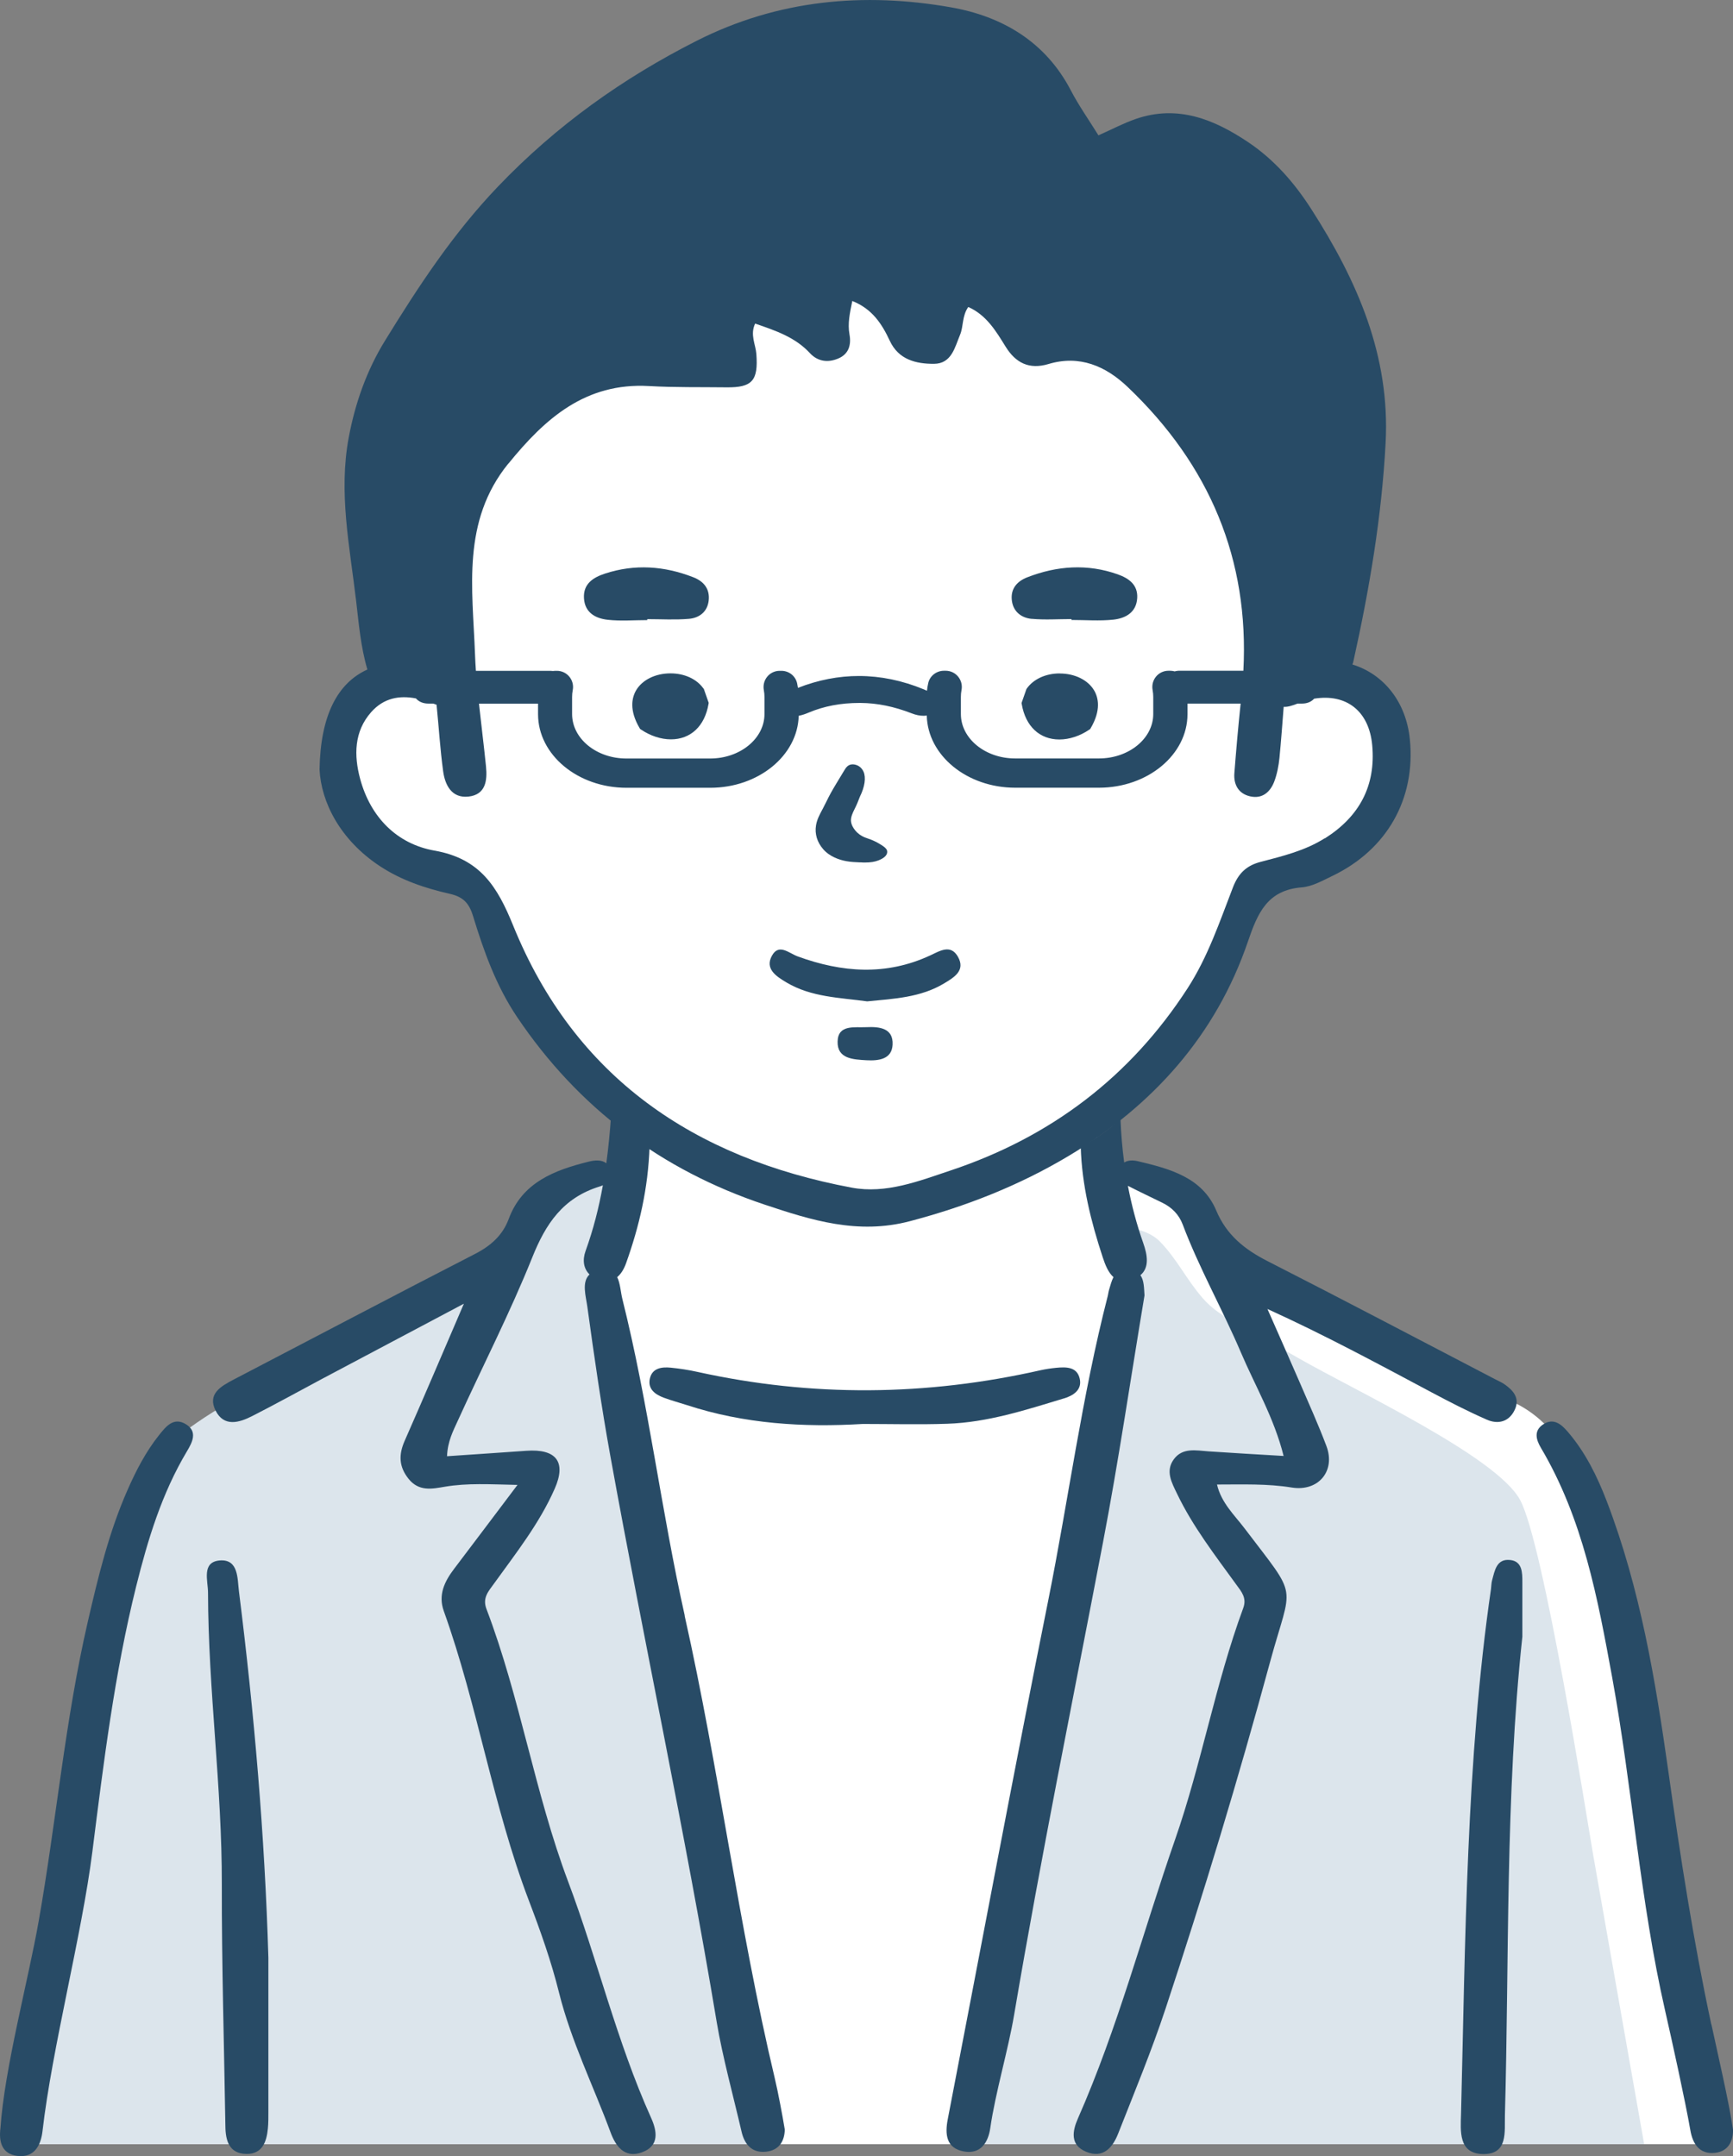 <?xml version="1.0" encoding="UTF-8"?>
<svg id="_レイヤー_2" data-name="レイヤー 2" xmlns="http://www.w3.org/2000/svg" width="271.33" height="337.56" viewBox="0 0 271.33 337.56">
  <rect x="0" y="0" width="271.33" height="337.56" fill="#808080" stroke="none"/>
  <defs>
    <style>
      .cls-1 {
        fill: #284b66;
      }

      .cls-2 {
        fill: #fff;
      }

      .cls-3 {
        fill: #dce5ec;
      }
    </style>
  </defs>
  <g id="_色々な男性_上半身" data-name="色々な男性　上半身">
    <g id="_黒髪_メガネ_スーツ" data-name="黒髪×メガネ×スーツ">
      <path id="_白" data-name="白" class="cls-2" d="M107.23,52.1c-35.52,4.08-42.04,21.76-39.23,54.36-11.38-3.76-17.22,8.21-14.05,18.97,3.69,10.21,11.33,8.72,19.02,12.97,13.91,14.12,1.9,16,26.03,36.32l-1.61,8.51c-3.4.95-10.34,2.24-14.43,7.64-4.56,5.13,3.14,3.71-9.55,8.98-23.2,11.33-31.67,15.74-45.77,26.67-13.49,25.42-21.07,81.44-23.66,109.16h264.81c-3.33-15.2-11.92-61.13-14.98-80.79-2.75-12.23-5.2-32.3-19.39-36.29-9.56-2.78-27.1-14.33-33.37-16.61-6.27-2.28-7.84-.43-10.27-5.7-2.42-5.28-1.28-6.82-3.42-8.4-1.38-1.96-12.58-5.34-14.26-4.68-.71.1-1.71-8.49-1.71-8.49,8.23-4.67,19.07-16.76,21.96-28.34,1.71-5.99,1.71-8.27,4.42-9.27,2.71-1,12.26-.57,15.83-6.85,3.56-6.27,4.61-9.75,3.45-14.5-1.17-4.75,1.09-6.4-4.3-8.46-5.39-2.06-14.69,0-14.69,0,2.9-13.2-2.14-43.2-19.98-52.47-9.26-5.13-9.54.67-15.53-2.73-5.99-3.4-10.84-11.53-13.69-9.25-2.85,2.28-1.57,8.27-3.99,7.99-2.42-.29-4.02-8.07-9.35-8.38-15.84-1.78.84,14.28-8.19,7.96-16.35-12.11-8.51,10.78-20.06,1.69Z"/>
      <g id="_スーツ" data-name="スーツ">
        <path class="cls-3" d="M97.39,183.23s-5.98-.45-9.03,2.48-4.63,6.21-7.57,9.37c-2.94,3.16-6.66,4.4-16.94,9.94-10.28,5.53-35.23,16.38-39.41,23.6s-11.85,52.96-12.98,59.06c-1.13,6.1-9.03,47.99-9.03,47.99h117.89l-7.57-39.53-16.19-83.9-2.83-13.43,3.65-15.6Z"/>
        <path class="cls-3" d="M173.66,192.06s5.28-.43,7.97,2.34c2.69,2.77,4.08,5.85,6.67,8.83,2.59,2.98,5.88,4.15,14.94,9.36,9.06,5.21,31.08,15.43,34.76,22.24s10.46,49.9,11.45,55.64c1,5.74,7.97,45.21,7.97,45.21h-103.99l6.68-37.24,14.28-79.04,2.5-12.65-3.22-14.69Z"/>
      </g>
      <g id="_アウトライン" data-name="アウトライン">
        <g>
          <path class="cls-1" d="M232.76,222.25c1.78.78,3.5.36,4.39-1.52.85-1.78-.16-3.01-1.58-4-.46-.33-1.01-.55-1.52-.82-11.86-6.17-23.69-12.41-35.61-18.48-3.63-1.85-6.42-4.11-8.02-7.92-2.19-5.2-7.3-6.54-12.33-7.73-.73-.17-1.49-.15-2.08.22-.3-2.25-.49-4.51-.58-6.8-1.85,1.71-4.01,3.16-6.22,4.38.17,5.95,1.59,11.63,3.43,17.23.39,1.19.87,2.41,1.69,3.13-.3.59-.48,1.29-.68,1.95-.1.32-.13.66-.21.99-4.04,15.7-6.13,31.75-9.31,47.61-5.35,26.64-10.59,54.64-15.75,81.32-.44,2.29-.28,4.53,2.58,5.02,2.64.45,3.77-1.5,4.08-3.65.8-5.57,2.81-12.24,3.74-17.77,4.19-24.69,9.19-49.23,13.89-73.83,2.47-12.9,4.37-25.91,6.52-38.77-.08-1.16-.06-2.36-.64-3.17,1.44-1.21,1.09-3.19.45-5.01-1.04-2.95-1.83-5.95-2.41-8.98.03.02.06.04.1.05,1.74.89,3.52,1.73,5.28,2.59,1.52.74,2.61,1.86,3.2,3.41,2.59,6.87,6.24,13.29,9.11,20.03,2.23,5.24,5.19,10.22,6.69,16.21-4.17-.25-7.95-.46-11.74-.72-1.97-.14-4.08-.63-5.45,1.24-1.36,1.85-.32,3.67.51,5.4,2.46,5.13,5.95,9.63,9.28,14.23.79,1.08,1.67,2.07,1.08,3.66-4.37,11.86-6.52,24.35-10.67,36.24-5.07,14.56-8.97,29.51-15.22,43.68-.87,1.98-1.25,4.15,1.29,5.2,2.7,1.12,4.18-.71,5.01-2.83,2.56-6.5,5.24-12.97,7.43-19.59,5.94-17.95,11.41-36.03,16.36-54.26,3.44-12.66,4.6-9.58-3.99-20.91-1.59-2.1-3.64-3.98-4.32-6.87,4.07,0,7.86-.15,11.69.47,4.21.68,6.91-2.61,5.44-6.5-1.27-3.37-2.76-6.66-4.19-9.98-1.66-3.83-3.36-7.65-5.04-11.47,8.98,4.08,17.28,8.57,25.62,13.01,2.84,1.51,5.72,3,8.67,4.29Z"/>
          <path class="cls-1" d="M107.21,252.94c-3.69-16.45-5.67-33.21-9.77-49.58-.26-1.03-.32-2.43-.81-3.42.62-.51,1.07-1.28,1.39-2.17,2.06-5.77,3.46-11.69,3.68-18.3-2.18-1.25-4.23-2.9-6.03-4.75-.17,2.48-.41,4.95-.74,7.4-.73-.58-1.78-.5-2.71-.27-5.44,1.34-10.46,3.27-12.57,8.98-.95,2.56-2.8,4.21-5.3,5.49-12.62,6.48-25.17,13.1-37.75,19.65-2.05,1.07-4.16,2.27-2.84,4.88,1.31,2.58,3.68,1.89,5.73.84,3.7-1.88,7.33-3.9,10.99-5.85,7.17-3.81,14.34-7.61,22.15-11.74-3.28,7.62-6.22,14.55-9.26,21.44-.96,2.17-.95,4.03.59,5.97,1.62,2.03,3.67,1.59,5.72,1.24,3.51-.59,7-.37,11.34-.28-3.66,4.84-6.78,9.01-9.93,13.15-1.51,1.99-2.51,4.08-1.61,6.59,5.33,14.87,7.69,30.55,13.32,45.33,1.81,4.74,3.51,9.52,4.73,14.44,1.89,7.57,5.38,14.58,8.07,21.87.77,2.08,2.15,4.11,4.9,3.11,2.8-1.01,2.36-3.36,1.43-5.42-5.39-11.98-8.38-24.74-12.98-36.97-5.25-13.96-7.49-28.75-12.79-42.68-.66-1.74.32-2.77,1.17-3.95,3.45-4.79,7.14-9.45,9.52-14.88,1.85-4.2.24-6.27-4.46-5.93-4.03.29-8.06.55-12.4.85.09-2.34.96-3.96,1.69-5.57,3.88-8.53,8.18-16.9,11.66-25.57,2.1-5.25,4.81-9.32,10.55-11.09.17-.05.34-.12.5-.19-.62,3.48-1.49,6.91-2.71,10.29-.51,1.41-.32,2.76.62,3.67-1.28,1.2-.56,3.43-.34,5.07,1.07,7.78,2.19,15.57,3.59,23.3,5.36,29.61,11.73,59.04,16.67,88.72.88,5.3,2.67,11.85,3.88,17.1.44,1.91,1.55,3.39,3.83,3.15,2.06-.22,2.9-1.65,2.94-3.47-.38-2.31-1.05-5.86-1.57-8.04-5.69-23.96-8.72-48.39-14.11-72.41Z"/>
          <path class="cls-1" d="M29.17,223.01c-1.98-1.26-3.2.33-4.28,1.68-2.07,2.6-3.57,5.51-4.9,8.52-2.94,6.65-4.62,13.65-6.24,20.66-3.57,15.47-4.94,31.28-7.69,46.88-1.61,9.18-5.37,23.11-5.99,32.44-.27,2.09.2,4.03,2.66,4.33,2.73.33,3.68-1.79,3.92-3.84,1.5-13.07,6.16-30.72,7.81-43.77,1.76-13.93,3.46-27.88,6.86-41.56,1.83-7.34,4.01-14.54,7.95-21.14.82-1.38,1.71-3.04-.1-4.2Z"/>
          <path class="cls-1" d="M267.93,316.93c-2.81-13.09-4.85-26.29-6.71-39.53-2.03-14.36-4.41-28.68-9.65-42.36-1.5-3.9-3.34-7.67-6.13-10.91-1-1.16-2.23-2.22-3.87-1.11-1.46.99-1.06,2.38-.33,3.62,6.61,11.15,8.9,23.55,11.17,35.95,3.17,17.35,4.36,34.99,8.3,52.23,1.07,4.7,3.12,13.96,3.95,18.72.35,2.01,1.37,3.78,3.87,3.5,2.06-.24,2.79-1.8,2.81-3.55-.57-4.14-2.55-12.61-3.39-16.55Z"/>
          <path class="cls-1" d="M236.44,244.23c-2.14-.24-2.42,1.68-2.83,3.19-.12.43-.11.89-.17,1.34-3.88,26.63-4.02,55.42-4.69,82.22-.07,2.65-.43,6.18,3.42,6.25,3.99.07,3.37-3.49,3.45-6.13.67-24.01.05-50.01,2.73-74.86,0-2.25.01-5.39,0-8.53,0-1.48.01-3.27-1.89-3.48Z"/>
          <path class="cls-1" d="M37.41,249.12c-.25-1.98-.05-5.07-3.02-4.82-2.87.25-1.82,3.2-1.82,5.05.03,15.27,2.2,30.44,2.16,45.72-.03,12,.37,25.85.56,37.86.03,2.23.6,4.24,3.29,4.28,2.5.04,3.16-1.92,3.36-3.96.09-.89.08-1.79.08-2.69,0-7.41,0-16.65,0-24.06-.57-19.21-2.22-38.33-4.61-57.38Z"/>
          <path class="cls-1" d="M166.57,218.94c1.5-.46,2.9-1.37,2.47-3.14-.44-1.83-2.12-1.81-3.69-1.66-.81.08-1.61.2-2.4.37-17.91,4.06-35.84,4.23-53.79.26-1.35-.3-2.74-.51-4.12-.65-1.47-.15-2.94.07-3.3,1.73-.34,1.61.83,2.47,2.22,2.98,1.19.44,2.42.77,3.63,1.16,8.93,2.92,18.16,3.5,27.49,2.94,4.41,0,8.82.12,13.22-.03,6.33-.21,12.3-2.16,18.27-3.97Z"/>
        </g>
        <g>
          <path class="cls-1" d="M220.74,115.79c-.58-5.95-4.14-10.27-9-11.76.07-.17.13-.35.17-.56,2.5-11.26,4.42-22.59,5.03-34.12.73-13.66-4.44-25.39-11.61-36.57-2.67-4.17-5.83-7.78-9.89-10.51-5.32-3.57-11.04-5.92-17.61-3.65-1.93.67-3.76,1.64-5.85,2.57-1.46-2.36-3.06-4.62-4.33-7.05-3.97-7.62-10.74-11.57-18.7-12.98-13.72-2.43-27.18-1.19-39.84,5.21-11.62,5.88-21.99,13.28-31.1,22.79-7.05,7.36-12.49,15.66-17.74,24.19-2.85,4.63-4.66,9.74-5.67,15.14-1.61,8.59.14,17,1.14,25.44.43,3.62.72,7.29,1.78,10.89-4.7,2.12-7.35,7.24-7.49,15.65.25,5.08,3.18,10.99,9.43,15.12,3.35,2.21,7.1,3.47,10.95,4.34,2.11.48,3.03,1.45,3.65,3.48,1.69,5.52,3.61,10.93,6.91,15.83,9.58,14.22,22.59,23.96,38.77,29.36,7.28,2.43,14.57,4.73,22.7,2.59,8.83-2.32,17.19-5.62,24.89-10.23,13.16-7.88,23.04-18.87,28.05-33.55,1.53-4.48,3.04-8.06,8.45-8.49,1.65-.13,3.27-1.07,4.82-1.81,8.52-4.11,13-12.04,12.09-21.32ZM79.61,72.57c5.74-7.07,12.07-12.7,22-12.13,4.03.23,8.08.15,12.12.2,4.07.05,5-1.06,4.69-5.22-.11-1.5-1.02-3.02-.19-4.76,3.27,1.12,6.29,2.15,8.58,4.63,1.24,1.34,2.87,1.52,4.47.82,1.6-.69,2.02-2.11,1.72-3.76-.31-1.72.06-3.35.44-5.23,3.12,1.24,4.64,3.59,5.87,6.23,1.37,2.96,4.1,3.62,6.92,3.61,2.76-.02,3.26-2.58,4.08-4.54.56-1.33.29-2.94,1.29-4.36,2.85,1.27,4.33,3.77,5.83,6.19,1.6,2.59,3.71,3.64,6.73,2.74,4.87-1.46,8.96.33,12.37,3.57,12.9,12.27,19.06,27.07,18.14,44.45h-9.97c-.13,0-.26,0-.39.02-.14.02-.27.04-.39.08-.23-.06-.46-.1-.71-.1h-.27c-.75,0-1.46.33-1.94.91-.49.59-.68,1.36-.54,2.12.07.36.1.72.1,1.08v2.66c0,3.84-3.82,6.96-8.51,6.96h-13.11c-4.69,0-8.5-3.12-8.5-6.96v-2.66c0-.36.03-.73.1-1.08.15-.76-.05-1.53-.54-2.12-.48-.58-1.19-.91-1.94-.91h-.27c-1.16,0-2.19.79-2.45,1.89-.1.41-.16.82-.21,1.24-.15-.07-.31-.14-.48-.21-3.38-1.4-6.81-2.1-10.18-2.1-3.17,0-6.38.62-9.54,1.86-.04-.24-.08-.48-.13-.72-.26-1.15-1.28-1.95-2.46-1.95h-.27c-.75,0-1.46.33-1.94.91-.49.59-.68,1.36-.54,2.12.07.36.1.72.1,1.08v2.66c0,3.84-3.82,6.96-8.51,6.96h-13.11c-4.69,0-8.5-3.12-8.5-6.96v-2.66c0-.36.03-.73.1-1.08.15-.76-.05-1.53-.54-2.12-.48-.58-1.19-.91-1.94-.91h-.27c-.12,0-.23.01-.35.03-.13-.02-.26-.03-.39-.03h-11.67c-.06-.87-.11-1.74-.14-2.61-.38-10.27-2.12-20.8,5.22-29.84ZM207.4,131.24c-3.07,1.94-6.57,2.79-10.03,3.69-2.22.58-3.49,1.8-4.34,4.01-2.08,5.38-3.92,10.88-7.1,15.79-8.98,13.87-21.43,23.28-37.06,28.5-5,1.67-10.14,3.71-15.53,2.7-24.68-4.62-43.35-17.27-52.99-41.01-2.47-6.09-5.16-10.49-12.31-11.75-5.91-1.04-10.03-5.24-11.65-11.22-.99-3.66-.97-7.43,1.73-10.47,1.96-2.21,4.41-2.64,7-2.14.42.48,1.06.81,1.94.81h.78c.17.06.34.12.51.18.35,3.47.56,6.96,1.03,10.41.29,2.14,1.32,4.25,3.95,3.97,2.7-.29,2.99-2.48,2.76-4.73-.33-3.28-.75-6.55-1.1-9.82h9.25v1.65c0,6.35,6.21,11.52,13.85,11.52h13.11c7.54,0,13.69-5.04,13.85-11.27.58-.11,1.14-.32,1.56-.5,2.43-1.02,5.03-1.51,7.96-1.51h.15c2.64.02,5.21.54,8.08,1.65.61.24,1.23.36,1.79.36.18,0,.34-.01.51-.04.14,6.25,6.3,11.3,13.85,11.3h13.11c7.64,0,13.86-5.17,13.86-11.52v-1.65h8.32c-.38,3.63-.7,7.26-.98,10.89-.14,1.81.66,3.24,2.51,3.64,1.87.41,3.12-.69,3.74-2.34.44-1.17.68-2.45.81-3.7.26-2.66.45-5.32.66-7.98.66.04,1.42-.22,2.17-.51h.7c.85,0,1.48-.31,1.9-.77,5.04-.82,8.59,1.92,9.09,7.27.59,6.4-2.04,11.21-7.41,14.6Z"/>
          <path class="cls-1" d="M145.61,149.59c-6.88,3.19-13.8,2.67-20.72.14-1.37-.5-2.94-2.08-4.03-.11-1.15,2.07.69,3.24,2.26,4.18,3.91,2.33,8.38,2.38,12.65,2.97,4.2-.41,8.37-.6,12.04-2.81,1.58-.95,3.38-2.02,2.18-4.16-1.15-2.04-2.84-.92-4.38-.21Z"/>
          <path class="cls-1" d="M135.64,160.81c-1.85.09-4.43-.46-4.5,2.25-.07,2.7,2.42,2.81,4.52,2.93,1.96.11,3.98-.18,4.09-2.44.13-2.6-2.06-2.84-4.11-2.74Z"/>
          <path class="cls-1" d="M132.5,134.82c.71.13,1.43.16,2.13.19h.22c.18.02.36.02.55.02.87,0,1.55-.1,2.13-.33,1.02-.39,1.51-.95,1.35-1.55-.11-.34-.47-.6-.87-.85l-.09-.06c-.4-.26-.81-.47-1.17-.63-.26-.12-.53-.22-.8-.31-.35-.12-.68-.24-.99-.41-.54-.3-1-.73-1.32-1.24-.26-.4-.39-.79-.41-1.16-.02-.63.29-1.27.57-1.83.3-.59.57-1.23.83-1.93.77-1.56.98-2.99.57-3.92-.31-.69-.93-1.12-1.68-1.15-.77,0-1.09.54-1.37,1.01l-1.15,1.9c-.32.53-.64,1.07-.94,1.61-.24.44-.47.9-.69,1.35-.19.38-.38.77-.58,1.14l-.05.09c-.41.76-.83,1.55-.98,2.46-.22,1.32.18,2.64,1.12,3.72,1.03,1.19,2.54,1.68,3.62,1.88Z"/>
          <path class="cls-1" d="M110.14,107.8c-1.04-1.49-2.97-2.38-5.16-2.38-2.37,0-4.43,1.02-5.39,2.66-.66,1.14-1.11,3.09.55,5.91l.08.13.13.09c1.46.99,3.13,1.54,4.69,1.54h0c3.1,0,5.3-2.07,5.89-5.54l.03-.17-.76-2.17-.05-.08Z"/>
          <path class="cls-1" d="M165.91,105.43c-2.19,0-4.11.89-5.16,2.38l-.05.08-.76,2.17.03.17c.59,3.47,2.79,5.54,5.89,5.54h0c1.57,0,3.23-.55,4.69-1.54l.13-.09.08-.13c1.66-2.83,1.21-4.78.55-5.91-.96-1.64-3.03-2.66-5.39-2.66Z"/>
          <path class="cls-1" d="M161.54,96.88c2.05.19,4.14.04,6.21.04,0,.05,0,.09,0,.14,2.19,0,4.39.18,6.56-.05,1.91-.21,3.61-1.12,3.74-3.39.12-2.08-1.33-3.09-3.04-3.7-4.77-1.69-9.51-1.35-14.17.46-1.53.59-2.55,1.69-2.44,3.39.12,1.87,1.4,2.96,3.15,3.12Z"/>
          <path class="cls-1" d="M95.14,97.03c2.04.23,4.13.05,6.2.05,0-.05,0-.1,0-.15,2.18,0,4.37.14,6.54-.05,1.57-.14,2.85-1.06,3.07-2.8.23-1.85-.73-3.06-2.41-3.71-4.54-1.77-9.15-2.1-13.82-.57-1.83.6-3.42,1.58-3.29,3.85.13,2.27,1.81,3.17,3.72,3.38Z"/>
        </g>
      </g>
    </g>
  </g>
</svg>